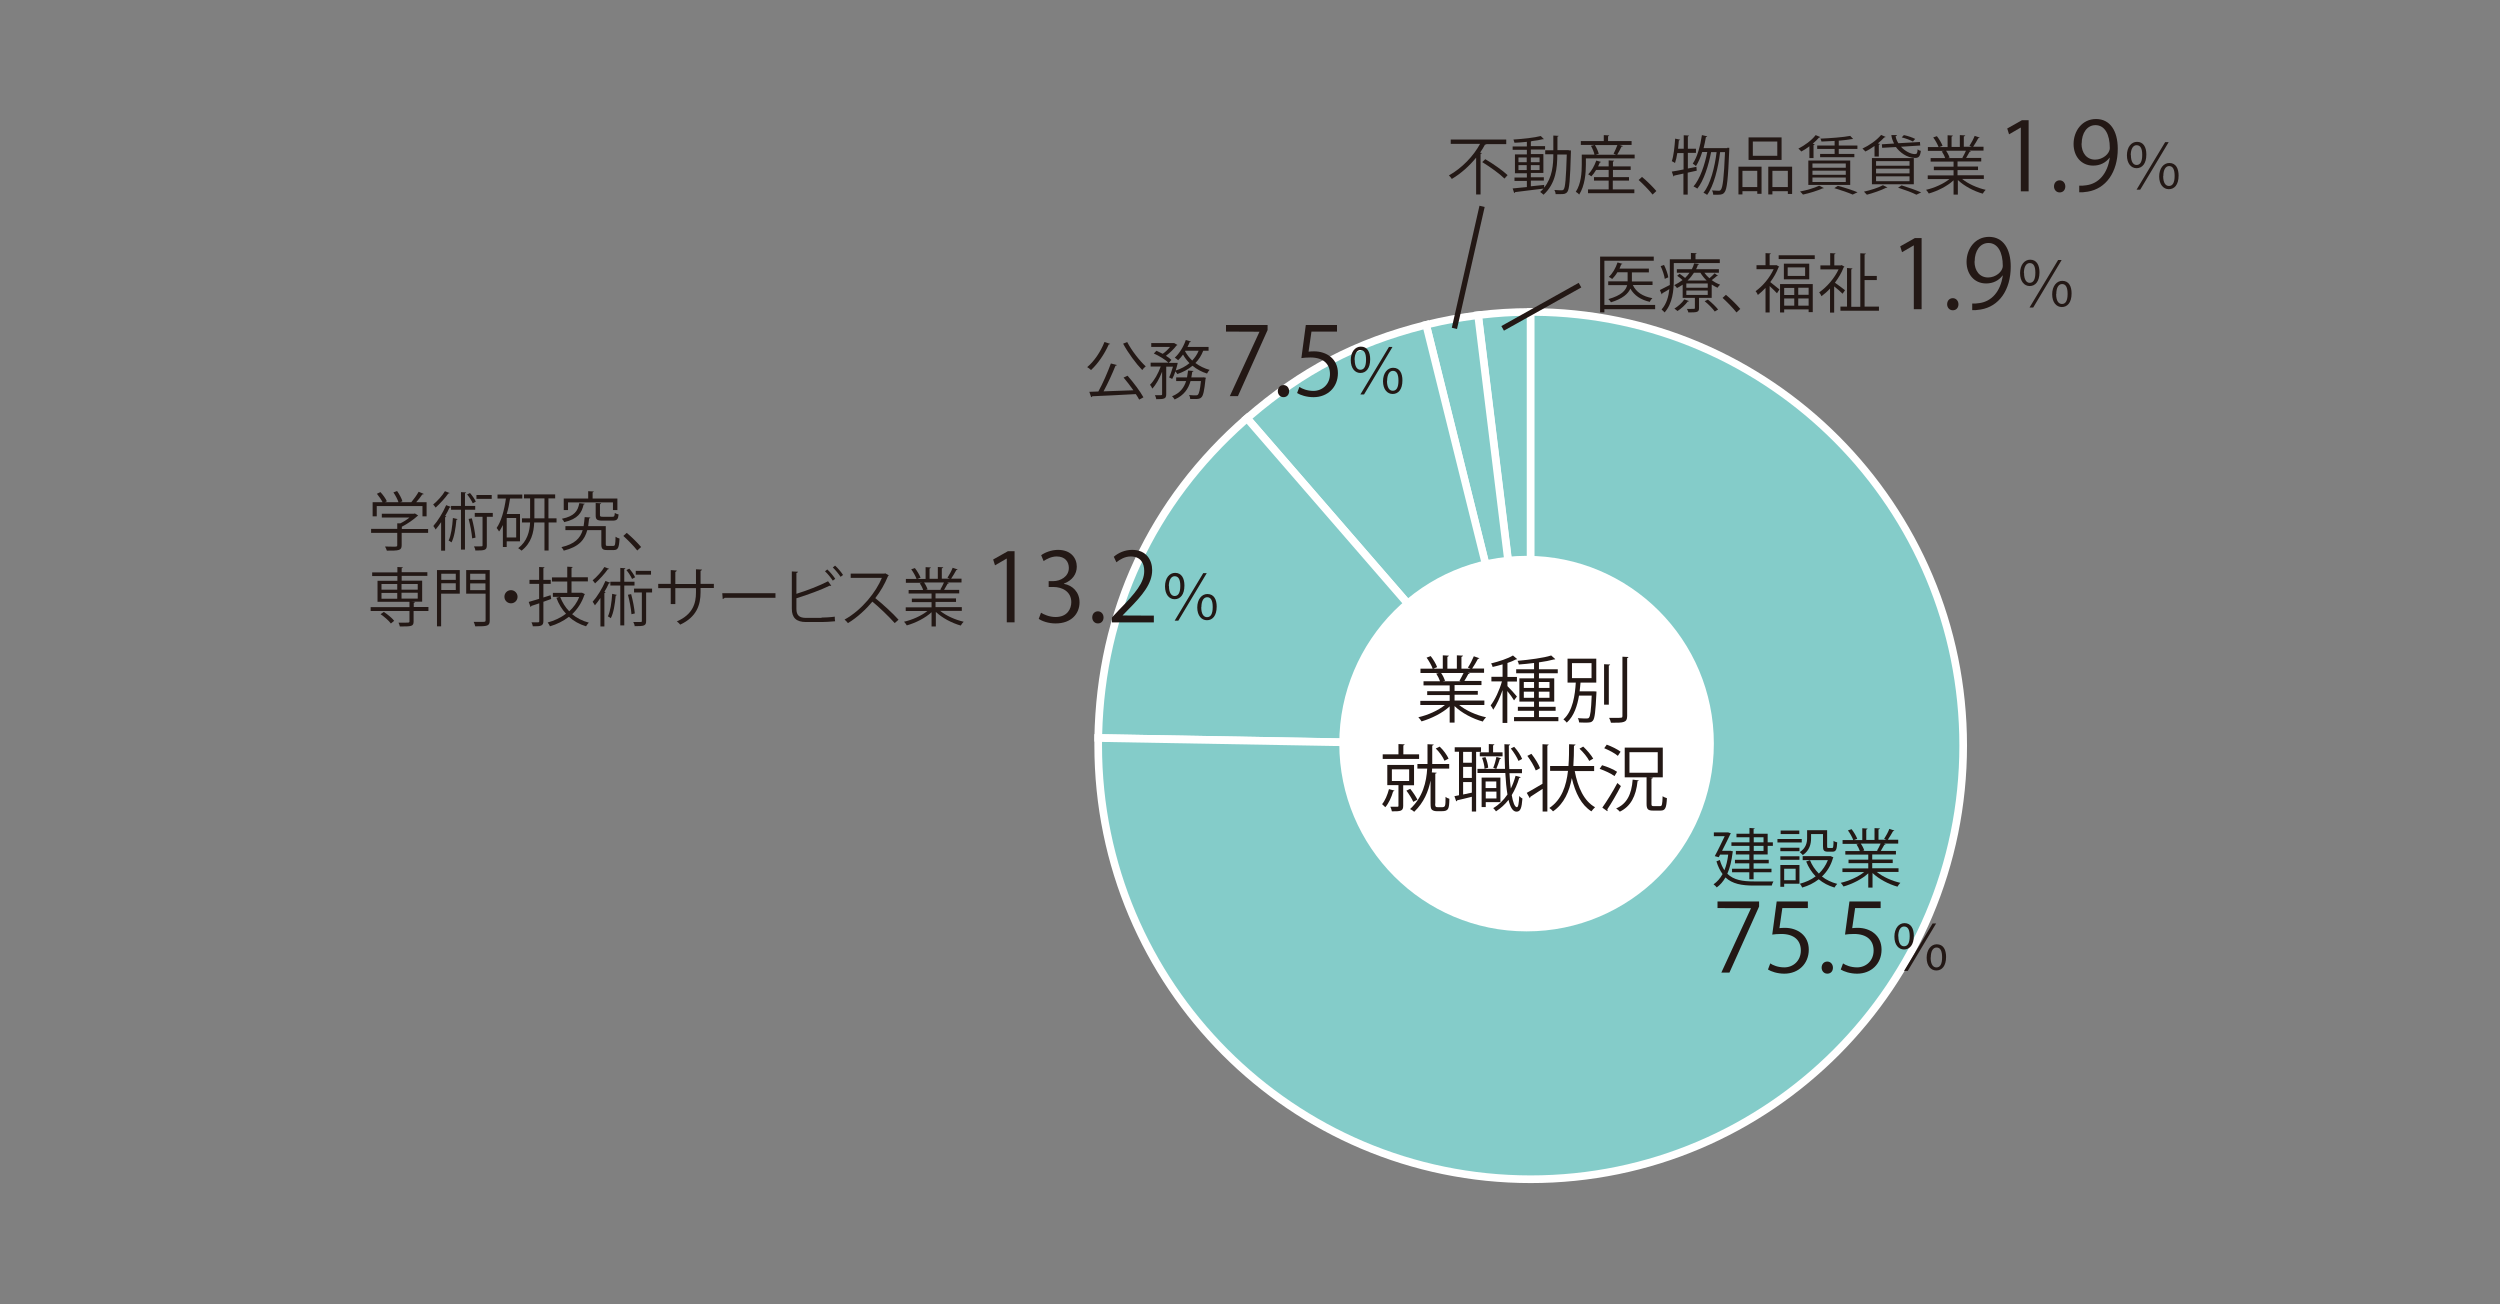 <svg width="230" height="120" viewBox="0 0 230 120" fill="none" xmlns="http://www.w3.org/2000/svg">
<rect x="0" y="0" width="230" height="120" fill="#808080" stroke="none"/>
<mask id="mask0_6974_54314" style="mask-type:luminance" maskUnits="userSpaceOnUse" x="14" y="9" width="203" height="103">
<path d="M217 9H14V111.58H217V9Z" fill="white"/>
</mask>
<g mask="url(#mask0_6974_54314)">
<path d="M140.824 68.594L135.972 28.995C137.603 28.798 139.178 28.699 140.824 28.699V68.594Z" fill="#84CCC9"/>
<path d="M140.472 68.638L135.578 28.686L135.929 28.644C137.575 28.446 139.178 28.348 140.824 28.348H141.176V68.596L140.472 68.638ZM136.365 29.293L140.472 62.856V29.053C139.094 29.053 137.744 29.151 136.365 29.307V29.293Z" fill="white"/>
<path d="M140.824 68.595L131.204 29.884C132.807 29.49 134.34 29.194 135.986 28.996L140.838 68.595H140.824Z" fill="#84CCC9"/>
<path d="M140.486 68.68L130.782 29.631L131.119 29.546C132.723 29.151 134.298 28.855 135.943 28.657L136.295 28.615L141.19 68.567L140.5 68.694L140.486 68.68ZM131.625 30.138L139.783 62.954L135.676 29.391C134.298 29.574 132.976 29.814 131.625 30.138Z" fill="white"/>
<path d="M140.824 68.595L114.719 38.487C119.684 34.158 124.818 31.478 131.204 29.885L140.824 68.595Z" fill="#84CCC9"/>
<path d="M141.513 69.92L114.227 38.444L114.494 38.218C119.53 33.833 124.649 31.153 131.119 29.546L131.457 29.461L131.541 29.799L141.513 69.934V69.92ZM115.212 38.515L140.135 67.255L130.95 30.307C124.86 31.872 119.994 34.425 115.226 38.515H115.212Z" fill="white"/>
<path d="M140.824 68.597L101.034 67.906C101.231 56.299 105.971 46.118 114.719 38.488L140.824 68.597Z" fill="#84CCC9"/>
<path d="M141.598 68.947L100.683 68.228V67.875C100.894 56.156 105.662 45.89 114.494 38.204L114.762 37.978L141.612 68.947H141.598ZM101.4 67.551L140.05 68.228L114.691 38.98C106.28 46.44 101.681 56.297 101.4 67.551Z" fill="white"/>
<path d="M140.824 68.594V28.699C162.793 28.699 180.614 46.567 180.614 68.594C180.614 90.622 162.793 108.49 140.824 108.49C118.854 108.49 101.034 90.622 101.034 68.594C101.034 68.171 101.034 68.312 101.034 67.903L140.824 68.594Z" fill="#84CCC9"/>
<path d="M140.824 108.843C118.686 108.843 100.683 90.792 100.683 68.596V68.426V67.538H101.034L140.472 68.229V28.348H140.824C162.962 28.348 180.965 46.398 180.965 68.596C180.965 90.792 162.962 108.843 140.824 108.843ZM101.386 68.257V68.596C101.386 90.398 119.08 108.138 140.824 108.138C162.568 108.138 180.262 90.398 180.262 68.596C180.262 46.793 162.751 29.236 141.176 29.053V68.948H140.824L101.386 68.257Z" fill="white"/>
<path d="M157.674 68.412C157.674 77.959 149.952 85.687 140.444 85.687C130.936 85.687 123.215 77.945 123.215 68.412C123.215 58.879 130.936 51.137 140.444 51.137C149.952 51.137 157.674 58.879 157.674 68.412Z" fill="white"/>
<path d="M136.548 64.86H134.242C134.86 65.368 135.831 65.805 136.717 65.988C136.619 66.087 136.478 66.256 136.422 66.383C135.493 66.129 134.467 65.594 133.82 64.959V66.482H133.37V64.987C132.723 65.594 131.696 66.101 130.782 66.369C130.725 66.256 130.585 66.087 130.486 65.988C131.358 65.791 132.315 65.368 132.934 64.86H130.669V64.479H133.37V63.944H131.302V63.591H133.37V63.055H130.964V62.674H132.483C132.413 62.463 132.272 62.181 132.132 61.969L132.385 61.913H130.683V61.518H131.808C131.71 61.236 131.471 60.813 131.246 60.503L131.625 60.361C131.865 60.672 132.118 61.095 132.216 61.377L131.865 61.518H132.737V60.291L133.299 60.319C133.299 60.319 133.243 60.418 133.159 60.432V61.518H134.031V60.291L134.607 60.319C134.607 60.319 134.537 60.418 134.453 60.432V61.518H135.296C135.212 61.49 135.114 61.447 135.043 61.419C135.24 61.137 135.465 60.686 135.592 60.376L136.112 60.559C136.112 60.559 136.042 60.615 135.972 60.615C135.831 60.869 135.62 61.25 135.437 61.504H136.534V61.899H135.029L135.226 61.955C135.226 61.955 135.156 62.026 135.085 62.011C134.987 62.195 134.846 62.449 134.72 62.646H136.295V63.027H133.82V63.563H135.958V63.915H133.82V64.451H136.562V64.832L136.548 64.86ZM134.27 62.632C134.382 62.435 134.537 62.153 134.649 61.913H132.582C132.737 62.138 132.877 62.42 132.948 62.632L132.737 62.674H134.382L134.27 62.632Z" fill="#231815"/>
<path d="M138.672 63.109C138.869 63.292 139.432 63.913 139.558 64.082L139.291 64.435C139.178 64.237 138.911 63.856 138.672 63.575V66.508H138.236V63.49C137.997 64.181 137.673 64.872 137.378 65.295C137.336 65.182 137.223 64.999 137.139 64.9C137.533 64.392 137.955 63.49 138.18 62.686H137.209V62.263H138.236V61.121C137.927 61.219 137.617 61.29 137.322 61.36C137.308 61.262 137.237 61.121 137.181 61.036C137.913 60.853 138.742 60.585 139.192 60.303L139.586 60.641C139.586 60.641 139.53 60.669 139.46 60.669C139.249 60.782 138.981 60.895 138.686 60.994V62.277H139.558V62.7H138.686V63.137L138.672 63.109ZM141.569 65.972H143.37V66.353H139.291V65.972H141.133V65.394H139.643V65.027H141.133V64.547H139.783V62.404H141.133V61.939H139.488V61.572H141.133V60.994C140.655 61.05 140.177 61.107 139.727 61.135C139.727 61.036 139.657 60.881 139.614 60.796C140.711 60.698 142.02 60.528 142.709 60.303L143.088 60.641C143.088 60.641 143.046 60.669 143.018 60.669C143.018 60.669 142.99 60.669 142.962 60.669C142.596 60.768 142.118 60.867 141.584 60.937V61.572H143.314V61.939H141.584V62.404H142.99V64.547H141.584V65.027H143.117V65.394H141.584V65.972H141.569ZM140.191 63.292H141.133V62.742H140.191V63.292ZM140.191 64.195H141.133V63.631H140.191V64.195ZM142.554 62.742H141.569V63.292H142.554V62.742ZM142.554 63.631H141.569V64.195H142.554V63.631Z" fill="#231815"/>
<path d="M146.548 63.603H146.647L146.872 63.617C146.872 63.66 146.872 63.716 146.872 63.758C146.788 65.479 146.717 66.085 146.548 66.297C146.408 66.466 146.295 66.48 145.803 66.48C145.648 66.48 145.465 66.48 145.283 66.466C145.269 66.339 145.226 66.17 145.156 66.071C145.494 66.099 145.831 66.099 145.944 66.099C146.07 66.099 146.127 66.099 146.183 66.029C146.309 65.888 146.38 65.38 146.436 63.998H145.269C145.114 64.915 144.818 65.874 144.143 66.48C144.073 66.381 143.932 66.254 143.834 66.184C144.706 65.422 144.903 63.928 144.973 62.799H144.214V60.599H146.858V62.799H145.409C145.381 63.039 145.367 63.321 145.325 63.603H146.548ZM144.622 62.39H146.422V61.008H144.622V62.39ZM147.575 61.107L148.138 61.135C148.138 61.135 148.096 61.22 148.011 61.234V64.83H147.575V61.107ZM149.249 60.416L149.826 60.444C149.826 60.444 149.783 60.529 149.699 60.543V65.874C149.699 66.198 149.601 66.339 149.404 66.409C149.193 66.494 148.827 66.494 148.208 66.494C148.18 66.367 148.11 66.17 148.039 66.043C148.293 66.043 148.518 66.043 148.7 66.043C149.235 66.043 149.263 66.043 149.263 65.874V60.416H149.249Z" fill="#231815"/>
<path d="M128.292 72.74C128.292 72.74 128.222 72.811 128.166 72.811C128.025 73.332 127.758 73.911 127.448 74.263C127.378 74.193 127.237 74.052 127.153 73.981C127.42 73.671 127.645 73.135 127.786 72.599L128.306 72.74H128.292ZM130.557 69.398V69.821H127.209V69.398H128.658V68.453L129.234 68.481C129.234 68.481 129.192 68.566 129.108 68.58V69.398H130.557ZM130.078 72.247H129.094V74.136C129.094 74.63 128.855 74.644 128.053 74.644C128.039 74.531 127.969 74.348 127.912 74.221C128.236 74.221 128.475 74.221 128.559 74.221C128.644 74.221 128.658 74.193 128.658 74.122V72.233H127.631V70.371H130.092V72.233L130.078 72.247ZM128.053 71.852H129.642V70.78H128.053V71.852ZM129.741 72.571C129.994 72.881 130.275 73.304 130.402 73.572L130.022 73.77C129.896 73.488 129.628 73.05 129.389 72.74L129.741 72.571ZM132.033 73.939C132.033 74.221 132.076 74.263 132.287 74.263H132.61C132.976 74.263 132.99 74.221 132.99 73.304C133.074 73.389 133.229 73.459 133.341 73.488C133.327 74.418 133.271 74.63 132.638 74.63H132.188C132.047 74.63 131.879 74.602 131.766 74.517C131.654 74.433 131.611 74.334 131.611 73.882V71.809C131.415 72.811 130.993 73.84 130.106 74.686C130.022 74.602 129.839 74.475 129.727 74.433C130.908 73.347 131.232 71.936 131.302 70.71H130.402V70.286H131.33C131.33 70.131 131.33 69.976 131.33 69.835V68.467L131.907 68.495C131.907 68.495 131.865 68.58 131.766 68.594V69.835C131.766 69.99 131.766 70.131 131.766 70.286H133.327V70.71H131.752C131.752 70.836 131.752 70.949 131.724 71.062C131.963 71.076 132.062 71.09 132.174 71.09C132.174 71.133 132.132 71.161 132.047 71.175V73.939H132.033ZM132.441 68.679C132.793 69.003 133.116 69.454 133.271 69.793L132.891 69.99C132.765 69.666 132.427 69.186 132.09 68.862L132.441 68.693V68.679Z" fill="#231815"/>
<path d="M136.253 69.172H135.803V74.658H135.409V73.304C134.889 73.431 134.396 73.558 134.059 73.629C134.059 73.685 134.017 73.713 133.974 73.727L133.806 73.248L134.228 73.163V69.158H133.834V68.749H136.253V69.158V69.172ZM135.409 69.172H134.607V70.174H135.409V69.172ZM135.409 70.554H134.607V71.57H135.409V70.554ZM134.607 71.951V73.093L135.409 72.924V71.951H134.607ZM138.869 71.104C138.897 71.626 138.939 72.12 138.996 72.543C139.178 72.176 139.319 71.795 139.432 71.372L139.91 71.499C139.91 71.499 139.854 71.57 139.769 71.57C139.6 72.148 139.361 72.684 139.08 73.149C139.192 73.826 139.361 74.263 139.558 74.263C139.671 74.263 139.741 73.939 139.769 73.234C139.854 73.332 139.98 73.431 140.064 73.459C139.994 74.362 139.882 74.672 139.516 74.672C139.178 74.672 138.939 74.263 138.785 73.586C138.461 74.009 138.067 74.362 137.631 74.644C137.575 74.559 137.462 74.418 137.378 74.348C137.884 74.052 138.335 73.615 138.686 73.093C138.588 72.529 138.531 71.852 138.489 71.118H135.929V70.738H138.461C138.433 70.019 138.419 69.243 138.405 68.467L138.939 68.495C138.939 68.495 138.897 68.58 138.813 68.594C138.813 69.328 138.813 70.075 138.855 70.752H140.022V71.133H138.869V71.104ZM136.14 69.215H136.97V68.453L137.491 68.481C137.491 68.481 137.448 68.566 137.364 68.58V69.215H138.236V69.581H136.14V69.215ZM138.039 73.798H136.689V74.249H136.309V71.541H138.039V73.798ZM136.661 69.652C136.801 69.962 136.9 70.371 136.914 70.625L136.576 70.724C136.576 70.456 136.464 70.033 136.351 69.722L136.661 69.652ZM137.659 71.894H136.675V72.501H137.659V71.894ZM136.689 73.459H137.673V72.825H136.689V73.459ZM138.109 69.765C138.109 69.765 138.053 69.821 137.983 69.835C137.913 70.075 137.772 70.484 137.659 70.738L137.378 70.639C137.491 70.371 137.617 69.934 137.673 69.638L138.124 69.765H138.109ZM139.305 68.707C139.614 69.045 139.91 69.497 140.036 69.821L139.699 70.004C139.572 69.68 139.277 69.215 138.996 68.862L139.305 68.707Z" fill="#231815"/>
<path d="M140.444 72.953C140.81 72.756 141.359 72.431 141.907 72.107V68.469L142.484 68.497C142.484 68.497 142.442 68.582 142.357 68.596V74.66H141.921V72.573C141.499 72.855 141.091 73.123 140.796 73.306C140.796 73.348 140.768 73.404 140.74 73.433L140.458 72.939L140.444 72.953ZM140.894 69.357C141.218 69.766 141.555 70.316 141.682 70.669C141.485 70.796 141.387 70.838 141.288 70.88C141.162 70.528 140.824 69.95 140.515 69.54L140.88 69.357H140.894ZM146.661 70.937H144.875C145.156 72.446 145.733 73.701 146.745 74.265C146.633 74.364 146.492 74.533 146.408 74.645C145.48 74.053 144.931 72.967 144.608 71.585C144.382 72.798 143.904 73.94 142.878 74.645C142.807 74.547 142.652 74.406 142.54 74.335C143.679 73.574 144.101 72.29 144.256 70.922H142.61V70.471H144.298C144.354 69.794 144.354 69.103 144.354 68.469L144.959 68.497C144.959 68.497 144.903 68.596 144.804 68.61C144.804 69.202 144.79 69.837 144.748 70.471H146.661V70.922V70.937ZM145.648 68.68C146 69.005 146.394 69.47 146.577 69.794L146.211 70.006C146.056 69.681 145.662 69.202 145.311 68.878L145.662 68.68H145.648Z" fill="#231815"/>
<path d="M147.392 70.4C147.871 70.541 148.475 70.795 148.771 71.006L148.532 71.401C148.236 71.175 147.646 70.894 147.167 70.738L147.392 70.4ZM147.42 74.292C147.8 73.756 148.391 72.811 148.799 72.036C149.052 72.247 149.08 72.275 149.122 72.318C148.743 73.051 148.236 73.925 147.871 74.461C147.885 74.49 147.899 74.518 147.899 74.546C147.899 74.574 147.899 74.602 147.871 74.631L147.42 74.306V74.292ZM147.828 68.51C148.264 68.665 148.827 68.947 149.094 69.159L148.841 69.54C148.574 69.3 148.025 69.018 147.589 68.835L147.828 68.496V68.51ZM150.782 71.782C150.782 71.782 150.726 71.867 150.655 71.867C150.515 73.249 150.022 74.193 149.024 74.673C148.954 74.588 148.799 74.447 148.686 74.377C149.671 73.954 150.107 73.079 150.205 71.725L150.782 71.796V71.782ZM151.935 73.94C151.935 74.137 151.963 74.165 152.146 74.165H152.737C152.906 74.165 152.934 74.024 152.962 73.249C153.061 73.333 153.229 73.39 153.356 73.432C153.314 74.334 153.201 74.574 152.779 74.574H152.076C151.598 74.574 151.485 74.433 151.485 73.94V71.514H149.474V68.778H152.976V71.514H151.682L152.062 71.542C152.062 71.585 152.02 71.627 151.935 71.641V73.954V73.94ZM149.91 71.091H152.512V69.201H149.91V71.091Z" fill="#231815"/>
</g>
<path d="M159.221 78.271L159.446 78.342C159.446 78.342 159.418 78.398 159.404 78.412C159.305 79.202 159.151 79.865 158.912 80.386C159.502 80.965 160.332 81.092 161.345 81.092C161.57 81.092 162.864 81.092 163.159 81.092C163.089 81.19 163.019 81.374 163.005 81.472H161.345C160.234 81.472 159.376 81.317 158.743 80.725C158.518 81.12 158.251 81.416 157.941 81.642C157.885 81.557 157.73 81.416 157.646 81.36C157.969 81.134 158.251 80.824 158.476 80.415C158.251 80.104 158.054 79.724 157.913 79.244L158.222 79.117C158.335 79.498 158.476 79.808 158.644 80.062C158.813 79.653 158.926 79.188 158.996 78.624H158.251L158.124 78.864L157.758 78.765C158.068 78.201 158.419 77.453 158.673 76.931H157.674V76.579H158.982L159.235 76.663C159.235 76.692 159.207 76.72 159.193 76.734C159.01 77.115 158.729 77.707 158.433 78.271H159.221ZM160.951 78.285V77.82H159.291V77.496H160.951V77.03H159.756V76.706H160.951V76.17L161.443 76.212C161.443 76.212 161.401 76.283 161.331 76.283V76.706H162.625V77.496H163.103V77.82H162.625V78.61H161.331V79.103H162.723V79.427H161.331V79.921H162.976V80.246H161.331V80.894H160.937V80.246H159.348V79.921H160.937V79.427H159.615V79.103H160.937V78.61H159.699V78.285H160.937H160.951ZM161.345 77.03V77.496H162.245V77.03H161.345ZM162.245 78.285V77.82H161.345V78.285H162.245Z" fill="#231815"/>
<path d="M165.761 77.185V77.509H163.525V77.185H165.761ZM165.55 79.582V81.302H164.144V81.585H163.792V79.582H165.55ZM163.792 78.313V77.989H165.55V78.313H163.792ZM163.792 79.103V78.778H165.55V79.103H163.792ZM165.536 76.409V76.733H163.82V76.409H165.536ZM165.199 79.921H164.144V80.978H165.199V79.921ZM166.619 76.748V77.114C166.619 77.622 166.493 78.242 165.86 78.665C165.803 78.595 165.649 78.454 165.578 78.397C166.155 78.017 166.254 77.523 166.254 77.1V76.381H168.096V77.862C168.096 77.989 168.11 78.017 168.223 78.017H168.546C168.659 78.017 168.673 77.946 168.687 77.354C168.757 77.424 168.926 77.481 169.024 77.495C168.996 78.186 168.898 78.355 168.588 78.355H168.166C167.815 78.355 167.716 78.242 167.716 77.862V76.733H166.619V76.748ZM168.42 78.764L168.673 78.877C168.673 78.877 168.645 78.919 168.631 78.948C168.434 79.653 168.068 80.217 167.618 80.64C168.012 80.95 168.49 81.176 169.024 81.317C168.94 81.401 168.827 81.556 168.771 81.655C168.209 81.486 167.73 81.232 167.322 80.894C166.872 81.246 166.352 81.5 165.803 81.655C165.761 81.556 165.663 81.387 165.592 81.302C166.113 81.162 166.605 80.95 167.041 80.626C166.675 80.245 166.38 79.794 166.169 79.258L166.521 79.145C166.704 79.61 166.985 80.019 167.337 80.372C167.688 80.033 167.969 79.624 168.166 79.131H165.846V78.764H168.434H168.42Z" fill="#231815"/>
<path d="M174.707 80.219H172.667C173.216 80.67 174.074 81.051 174.833 81.22C174.749 81.305 174.622 81.46 174.566 81.573C173.75 81.347 172.85 80.868 172.273 80.317V81.657H171.88V80.346C171.303 80.882 170.403 81.333 169.601 81.558C169.545 81.46 169.432 81.305 169.348 81.22C170.107 81.051 170.951 80.67 171.5 80.233H169.503V79.894H171.88V79.415H170.065V79.091H171.88V78.625H169.77V78.301H171.106C171.05 78.118 170.923 77.864 170.797 77.68L171.022 77.638H169.517V77.285H170.501C170.417 77.046 170.206 76.665 170.009 76.397L170.346 76.284C170.557 76.552 170.782 76.933 170.867 77.173L170.557 77.285H171.331V76.2L171.823 76.228C171.823 76.228 171.767 76.312 171.697 76.327V77.271H172.456V76.186L172.963 76.214C172.963 76.214 172.906 76.298 172.822 76.312V77.257H173.553C173.483 77.229 173.384 77.201 173.342 77.173C173.511 76.919 173.722 76.524 173.82 76.256L174.285 76.411C174.285 76.411 174.228 76.468 174.158 76.468C174.031 76.693 173.849 77.018 173.68 77.257H174.636V77.61H173.314L173.483 77.666C173.483 77.666 173.413 77.723 173.356 77.723C173.272 77.878 173.145 78.103 173.033 78.287H174.425V78.611H172.245V79.076H174.13V79.401H172.245V79.88H174.664V80.219H174.707ZM172.695 78.245C172.794 78.075 172.934 77.821 173.019 77.61H171.19C171.331 77.807 171.458 78.061 171.514 78.245L171.331 78.287H172.78L172.681 78.259L172.695 78.245Z" fill="#231815"/>
<path d="M158.011 82.936H161.837V83.401L159.108 89.479H158.363L161.092 83.556L158.011 83.542V82.936Z" fill="#231815"/>
<path d="M166.324 82.936V83.542H163.975L163.708 85.389C163.848 85.375 163.989 85.361 164.214 85.361C165.367 85.361 166.408 86.052 166.408 87.364C166.408 88.675 165.452 89.578 164.158 89.578C163.511 89.578 162.948 89.38 162.653 89.197L162.864 88.633C163.103 88.802 163.581 88.999 164.158 88.999C164.974 88.999 165.677 88.393 165.677 87.448C165.677 86.546 165.1 85.925 163.877 85.925C163.525 85.925 163.258 85.953 163.047 85.982L163.455 82.936H166.324Z" fill="#231815"/>
<path d="M167.59 89.027C167.59 88.689 167.815 88.463 168.11 88.463C168.405 88.463 168.63 88.703 168.63 89.027C168.63 89.351 168.434 89.577 168.11 89.577C167.787 89.577 167.59 89.309 167.59 89.027Z" fill="#231815"/>
<path d="M173.019 82.936V83.542H170.67L170.403 85.389C170.543 85.375 170.684 85.361 170.909 85.361C172.062 85.361 173.103 86.052 173.103 87.364C173.103 88.675 172.147 89.578 170.853 89.578C170.206 89.578 169.643 89.38 169.348 89.197L169.559 88.633C169.798 88.802 170.276 88.999 170.853 88.999C171.669 88.999 172.372 88.393 172.372 87.448C172.372 86.546 171.795 85.925 170.571 85.925C170.22 85.925 169.953 85.953 169.742 85.982L170.149 82.936H173.019Z" fill="#231815"/>
<path d="M176.071 86.098C176.071 86.93 175.691 87.353 175.171 87.353C174.678 87.353 174.285 86.93 174.285 86.169C174.285 85.407 174.692 84.928 175.213 84.928C175.804 84.928 176.071 85.421 176.071 86.084V86.098ZM174.65 86.141C174.65 86.775 174.875 87.057 175.171 87.057C175.508 87.057 175.691 86.761 175.691 86.126C175.691 85.548 175.536 85.238 175.171 85.238C174.861 85.238 174.636 85.562 174.636 86.155L174.65 86.141ZM175.171 89.328L177.801 84.956H178.124L175.508 89.328H175.185H175.171ZM179.039 88.03C179.039 88.876 178.659 89.285 178.138 89.285C177.646 89.285 177.252 88.862 177.252 88.115C177.252 87.367 177.66 86.874 178.181 86.874C178.814 86.874 179.039 87.41 179.039 88.03ZM177.618 88.087C177.618 88.721 177.843 89.003 178.152 89.003C178.49 89.003 178.673 88.707 178.673 88.073C178.673 87.494 178.518 87.17 178.167 87.17C177.843 87.17 177.632 87.494 177.632 88.087H177.618Z" fill="#231815"/>
<path d="M92.623 57.256V51.39H92.609L91.54 52.01L91.371 51.474L92.722 50.713H93.341V57.256H92.637H92.623Z" fill="#231815"/>
<path d="M97.898 53.719C98.657 53.846 99.318 54.466 99.318 55.411C99.318 56.454 98.573 57.357 97.11 57.357C96.463 57.357 95.858 57.145 95.563 56.934L95.774 56.37C96.013 56.525 96.533 56.765 97.11 56.765C98.207 56.765 98.559 56.003 98.559 55.397C98.559 54.438 97.743 54.001 96.899 54.001H96.477V53.465H96.899C97.532 53.465 98.334 53.07 98.334 52.252C98.334 51.688 97.996 51.194 97.209 51.194C96.73 51.194 96.28 51.434 96.013 51.617L95.788 51.081C96.097 50.842 96.716 50.588 97.335 50.588C98.531 50.588 99.065 51.349 99.065 52.139C99.065 52.816 98.643 53.408 97.884 53.69V53.719H97.898Z" fill="#231815"/>
<path d="M100.486 56.806C100.486 56.468 100.711 56.242 101.006 56.242C101.301 56.242 101.526 56.482 101.526 56.806C101.526 57.117 101.329 57.356 101.006 57.356C100.683 57.356 100.486 57.088 100.486 56.806Z" fill="#231815"/>
<path d="M106.154 57.258H102.3V56.807L102.933 56.13C104.48 54.551 105.268 53.606 105.268 52.534C105.268 51.829 104.958 51.194 104.016 51.194C103.496 51.194 103.017 51.476 102.708 51.73L102.469 51.222C102.877 50.87 103.467 50.588 104.157 50.588C105.479 50.588 105.999 51.547 105.999 52.449C105.999 53.676 105.141 54.734 103.791 56.088L103.27 56.624L106.154 56.638V57.23V57.258Z" fill="#231815"/>
<path d="M108.967 53.874C108.967 54.706 108.587 55.129 108.067 55.129C107.574 55.129 107.181 54.706 107.181 53.944C107.181 53.183 107.588 52.703 108.109 52.703C108.7 52.703 108.967 53.197 108.967 53.859V53.874ZM107.546 53.916C107.546 54.55 107.771 54.833 108.067 54.833C108.404 54.833 108.587 54.536 108.587 53.902C108.587 53.324 108.432 53.013 108.067 53.013C107.757 53.013 107.532 53.338 107.532 53.93L107.546 53.916ZM108.067 57.103L110.697 52.731H111.02L108.404 57.103H108.081H108.067ZM111.935 55.806C111.935 56.652 111.555 57.061 111.034 57.061C110.542 57.061 110.148 56.638 110.148 55.89C110.148 55.143 110.556 54.649 111.077 54.649C111.709 54.649 111.935 55.185 111.935 55.806ZM110.514 55.862C110.514 56.497 110.739 56.779 111.048 56.779C111.386 56.779 111.569 56.483 111.569 55.848C111.569 55.27 111.414 54.945 111.062 54.945C110.739 54.945 110.528 55.27 110.528 55.862H110.514Z" fill="#231815"/>
<path d="M39.387 48.657V49.024H36.954V50.166C36.954 50.66 36.673 50.66 35.59 50.66C35.562 50.547 35.477 50.378 35.421 50.279C35.716 50.279 35.984 50.293 36.166 50.293C36.504 50.293 36.546 50.293 36.546 50.166V49.024H34.141V48.657H36.546V48.149H36.828C37.123 48.008 37.432 47.811 37.671 47.614H35.126V47.261H38.093L38.164 47.233L38.473 47.43C38.473 47.43 38.417 47.472 38.389 47.487C38.037 47.811 37.489 48.192 36.968 48.46V48.671H39.401L39.387 48.657ZM34.661 46.556V47.501H34.282V46.203H35.196C35.083 45.978 34.872 45.667 34.675 45.428L34.999 45.273C35.238 45.526 35.491 45.879 35.59 46.119L35.421 46.203H36.659C36.574 45.935 36.377 45.569 36.194 45.301L36.532 45.174C36.743 45.47 36.954 45.865 37.024 46.119L36.813 46.203H37.84C38.065 45.935 38.361 45.526 38.515 45.244C38.881 45.385 38.937 45.414 38.979 45.442C38.965 45.484 38.909 45.498 38.853 45.484C38.712 45.696 38.501 45.978 38.29 46.203H39.247V47.501H38.867V46.556H34.647H34.661Z" fill="#231815"/>
<path d="M41.37 45.359C41.37 45.359 41.3 45.415 41.244 45.401C40.977 45.796 40.484 46.332 40.077 46.698C40.02 46.614 39.922 46.487 39.851 46.416C40.245 46.092 40.695 45.598 40.934 45.19L41.37 45.359ZM40.583 48.038C40.414 48.292 40.245 48.518 40.077 48.715C40.034 48.63 39.936 48.475 39.865 48.391C40.273 47.939 40.737 47.192 41.047 46.473L41.483 46.642C41.483 46.642 41.427 46.698 41.356 46.698C41.244 46.952 41.103 47.22 40.949 47.474L41.061 47.516C41.061 47.516 41.019 47.587 40.949 47.587V50.661H40.583V48.052V48.038ZM42.102 47.756C42.102 47.756 42.06 47.812 41.989 47.827C41.919 48.602 41.792 49.42 41.539 49.9C41.469 49.843 41.356 49.773 41.272 49.73C41.497 49.279 41.61 48.461 41.666 47.657L42.102 47.756ZM43.719 46.896H42.777V50.562H42.411V46.896H41.497V46.543H42.411V45.274L42.889 45.302C42.889 45.302 42.847 45.373 42.777 45.387V46.543H43.719V46.896ZM43.241 45.359C43.452 45.598 43.677 45.923 43.776 46.148L43.494 46.303C43.396 46.078 43.185 45.739 42.974 45.486L43.241 45.359ZM43.438 49.519C43.396 49.025 43.269 48.306 43.114 47.742C43.34 47.7 43.382 47.686 43.41 47.686C43.565 48.25 43.705 48.983 43.747 49.462L43.438 49.533V49.519ZM45.337 47.192V47.544H44.788V50.167C44.788 50.619 44.605 50.647 43.733 50.647C43.733 50.534 43.663 50.379 43.607 50.266C43.804 50.266 43.972 50.266 44.099 50.266C44.38 50.266 44.394 50.266 44.394 50.167V47.544H43.677V47.192H45.323H45.337ZM45.238 45.542V45.895H43.832V45.542H45.238Z" fill="#231815"/>
<path d="M47.854 49.8H46.617V50.321H46.265V48.305C46.153 48.516 46.054 48.728 45.913 48.897C45.871 48.812 45.759 48.657 45.688 48.573C46.11 47.98 46.392 46.951 46.546 45.865H45.773V45.498H48.051V45.865H46.926C46.856 46.359 46.757 46.838 46.617 47.289H47.84V49.8H47.854ZM47.489 49.447V47.656H46.617V49.447H47.489ZM51.202 47.684V48.065H50.471V50.646H50.091V48.065H49.148C49.106 48.996 48.881 49.969 47.981 50.66C47.911 50.589 47.77 50.491 47.672 50.434C48.516 49.786 48.727 48.897 48.769 48.065H48.023V47.684H48.769V45.851H48.206V45.484H51.075V45.851H50.456V47.684H51.188H51.202ZM49.163 47.684H50.091V45.851H49.163V47.684Z" fill="#231815"/>
<path d="M55.731 50.055C55.731 50.21 55.759 50.224 55.914 50.224H56.42C56.589 50.224 56.617 50.111 56.631 49.378C56.715 49.448 56.884 49.519 56.997 49.547C56.955 50.393 56.856 50.605 56.462 50.605H55.857C55.435 50.605 55.323 50.492 55.323 50.069V48.771H54.029C53.79 49.66 53.27 50.309 51.863 50.661C51.835 50.562 51.722 50.421 51.652 50.337C52.876 50.055 53.382 49.519 53.607 48.771H52.018V48.405H53.691C53.734 48.151 53.762 47.869 53.79 47.573C54.184 47.601 54.254 47.601 54.31 47.615C54.31 47.657 54.268 47.686 54.198 47.7C54.17 47.953 54.142 48.179 54.113 48.405H55.731V50.069V50.055ZM53.804 46.346C53.804 46.346 53.762 46.416 53.691 46.416C53.523 47.178 53.171 47.742 51.905 48.038C51.877 47.939 51.764 47.798 51.694 47.728C52.847 47.488 53.157 47.023 53.298 46.289L53.804 46.346ZM52.257 46.219V46.924H51.863V45.866H54.113V45.19L54.634 45.218C54.634 45.218 54.592 45.288 54.521 45.302V45.866H56.8V46.924H56.392V46.219H52.257ZM54.803 46.275L55.309 46.303C55.309 46.303 55.281 46.374 55.196 46.388V47.389C55.196 47.516 55.239 47.544 55.478 47.544H56.336C56.504 47.544 56.547 47.502 56.561 47.192C56.645 47.248 56.8 47.305 56.912 47.333C56.87 47.77 56.758 47.897 56.378 47.897H55.435C54.915 47.897 54.803 47.798 54.803 47.404V46.275Z" fill="#231815"/>
<path d="M57.658 49.025C58.094 49.378 58.67 49.956 58.98 50.323L58.628 50.647C58.333 50.266 57.742 49.66 57.348 49.307L57.658 49.025Z" fill="#231815"/>
<path d="M39.415 55.859V56.211H38.051V57.184C38.051 57.41 37.995 57.523 37.812 57.579C37.629 57.636 37.306 57.636 36.785 57.636C36.771 57.537 36.715 57.396 36.659 57.283C36.898 57.283 37.123 57.283 37.292 57.283C37.629 57.283 37.671 57.283 37.671 57.17V56.211H34.099V55.859H37.671V55.365H34.732V53.433H36.56V52.996H34.239V52.658H36.56V52.164L37.067 52.192C37.067 52.192 37.038 52.263 36.954 52.277V52.644H39.317V52.982H36.954V53.419H38.839V55.351H37.784L38.178 55.379C38.178 55.422 38.136 55.45 38.065 55.464V55.845H39.429L39.415 55.859ZM35.956 57.354C35.773 57.1 35.365 56.747 35.013 56.508L35.309 56.296C35.66 56.522 36.068 56.86 36.265 57.114L35.956 57.368V57.354ZM35.097 53.729V54.251H36.546V53.729H35.097ZM35.097 54.547V55.083H36.546V54.547H35.097ZM38.431 53.729H36.94V54.251H38.431V53.729ZM38.431 55.069V54.533H36.94V55.069H38.431Z" fill="#231815"/>
<path d="M42.299 52.461V54.619H40.583V57.623H40.203V52.447H42.299V52.461ZM41.933 52.786H40.597V53.35H41.933V52.786ZM40.597 54.281H41.933V53.66H40.597V54.281ZM45.056 52.461V57.073C45.056 57.609 44.844 57.623 43.719 57.623C43.705 57.51 43.635 57.327 43.579 57.214C43.832 57.214 44.071 57.214 44.254 57.214C44.633 57.214 44.676 57.214 44.676 57.059V54.619H42.889V52.447H45.07L45.056 52.461ZM44.662 52.786H43.255V53.35H44.662V52.786ZM43.255 54.295H44.662V53.674H43.255V54.295Z" fill="#231815"/>
<path d="M47.615 54.899C47.615 55.238 47.348 55.506 47.011 55.506C46.673 55.506 46.406 55.238 46.406 54.899C46.406 54.561 46.673 54.293 47.011 54.293C47.348 54.293 47.615 54.575 47.615 54.899Z" fill="#231815"/>
<path d="M50.696 55.11L49.992 55.364V57.141C49.992 57.564 49.795 57.635 49.022 57.62C49.008 57.522 48.952 57.367 48.895 57.254C49.177 57.254 49.43 57.254 49.5 57.254C49.57 57.254 49.613 57.226 49.613 57.141V55.505C49.331 55.604 49.078 55.688 48.881 55.745C48.881 55.787 48.853 55.83 48.811 55.844L48.642 55.378C48.909 55.308 49.247 55.209 49.599 55.096V53.714H48.712V53.348H49.599V52.163L50.105 52.191C50.105 52.191 50.063 52.262 49.992 52.276V53.348H50.667V53.714H49.992V54.969L50.653 54.758L50.71 55.096L50.696 55.11ZM53.565 54.546L53.818 54.659C53.818 54.659 53.776 54.701 53.762 54.73C53.523 55.449 53.129 56.041 52.636 56.507C53.059 56.859 53.579 57.127 54.17 57.282C54.085 57.367 53.973 57.522 53.916 57.62C53.312 57.437 52.777 57.141 52.341 56.746C51.821 57.141 51.23 57.437 50.597 57.62C50.555 57.522 50.456 57.353 50.386 57.268C50.977 57.113 51.568 56.845 52.074 56.464C51.694 56.055 51.399 55.576 51.188 54.998L51.469 54.913H50.864V54.546H52.187V53.503H50.78V53.122H52.187V52.135L52.693 52.163C52.693 52.163 52.665 52.233 52.58 52.248V53.108H54.085V53.489H52.58V54.532H53.579L53.565 54.546ZM51.539 54.927C51.736 55.421 52.004 55.872 52.369 56.239C52.763 55.886 53.087 55.449 53.283 54.927H51.539Z" fill="#231815"/>
<path d="M56.04 52.333C56.04 52.333 55.97 52.39 55.914 52.376C55.646 52.77 55.154 53.306 54.746 53.673C54.69 53.588 54.592 53.462 54.521 53.391C54.915 53.067 55.365 52.573 55.604 52.164L56.04 52.333ZM55.239 55.013C55.07 55.267 54.901 55.492 54.732 55.69C54.69 55.605 54.592 55.45 54.521 55.365C54.929 54.914 55.393 54.167 55.703 53.447L56.139 53.617C56.139 53.617 56.083 53.673 56.012 53.673C55.9 53.927 55.759 54.195 55.604 54.449L55.717 54.491C55.717 54.491 55.675 54.561 55.604 54.561V57.636H55.239V55.027V55.013ZM56.758 54.731C56.758 54.731 56.715 54.787 56.645 54.801C56.575 55.577 56.448 56.395 56.195 56.874C56.125 56.818 56.012 56.747 55.928 56.705C56.153 56.254 56.265 55.436 56.322 54.632L56.758 54.731ZM58.375 53.87H57.433V57.537H57.067V53.87H56.153V53.518H57.067V52.249L57.545 52.277C57.545 52.277 57.503 52.347 57.433 52.361V53.518H58.375V53.87ZM57.897 52.319C58.108 52.559 58.333 52.883 58.431 53.109L58.15 53.264C58.052 53.038 57.841 52.7 57.63 52.446L57.897 52.319ZM58.094 56.493C58.052 56 57.925 55.281 57.77 54.717C57.995 54.674 58.038 54.66 58.066 54.66C58.22 55.224 58.361 55.958 58.403 56.437L58.094 56.508V56.493ZM59.992 54.153V54.505H59.444V57.128C59.444 57.579 59.261 57.608 58.389 57.608C58.389 57.495 58.319 57.34 58.263 57.227C58.459 57.227 58.628 57.227 58.755 57.227C59.036 57.227 59.05 57.227 59.05 57.128V54.505H58.333V54.153H59.978H59.992ZM59.894 52.517V52.869H58.488V52.517H59.894Z" fill="#231815"/>
<path d="M65.675 54.096H64.451V54.504C64.451 55.633 64.1 56.761 62.581 57.466C62.51 57.367 62.384 57.254 62.271 57.17C63.762 56.521 64.029 55.477 64.029 54.519V54.11H62.13V55.576H61.708V54.11H60.555V53.715H61.708V52.446L62.271 52.488C62.271 52.488 62.215 52.601 62.13 52.615V53.729H64.029V52.375L64.592 52.403C64.592 52.403 64.535 52.502 64.451 52.516V53.715H65.675V54.11V54.096Z" fill="#231815"/>
<path d="M66.448 54.576H71.343V54.999H66.673C66.673 54.999 66.561 55.098 66.491 55.112L66.448 54.576Z" fill="#231815"/>
<path d="M75.562 56.818C75.802 56.818 76.42 56.79 76.8 56.733C76.8 56.86 76.8 57.029 76.828 57.156C76.434 57.199 75.858 57.227 75.619 57.227H74.156C73.27 57.227 72.848 56.846 72.848 56V52.573L73.425 52.601C73.425 52.601 73.368 52.7 73.27 52.714V54.632C74.17 54.35 75.408 53.885 76.181 53.475L76.477 53.885C76.477 53.885 76.434 53.899 76.406 53.899C76.378 53.899 76.35 53.899 76.322 53.885C75.619 54.237 74.283 54.731 73.27 55.041V56.028C73.27 56.62 73.551 56.846 74.156 56.846H75.591L75.562 56.818ZM76.111 52.39C76.378 52.629 76.674 52.996 76.842 53.25L76.617 53.419C76.449 53.165 76.153 52.785 75.9 52.559L76.111 52.39ZM76.828 52.037C77.096 52.277 77.391 52.629 77.56 52.897L77.335 53.067C77.166 52.813 76.856 52.432 76.617 52.206L76.828 52.037Z" fill="#231815"/>
<path d="M81.765 52.94C81.765 52.94 81.723 52.996 81.695 53.01C81.385 53.758 81.006 54.406 80.527 55.027C81.16 55.534 82.131 56.409 82.665 57.015L82.314 57.325C81.793 56.733 80.851 55.831 80.26 55.351C79.74 55.986 78.854 56.832 78.01 57.325C77.954 57.241 77.799 57.086 77.7 57.001C79.318 56.113 80.612 54.434 81.132 53.165H78.263V52.77H81.371L81.442 52.742L81.779 52.94H81.765Z" fill="#231815"/>
<path d="M88.53 56.197H86.491C87.04 56.649 87.897 57.029 88.657 57.199C88.573 57.283 88.446 57.438 88.39 57.551C87.574 57.325 86.674 56.846 86.097 56.296V57.636H85.703V56.324C85.127 56.86 84.227 57.311 83.425 57.537C83.368 57.438 83.256 57.283 83.172 57.199C83.931 57.029 84.775 56.649 85.324 56.211H83.326V55.873H85.703V55.394H83.889V55.069H85.703V54.604H83.594V54.279H84.93C84.874 54.096 84.747 53.842 84.62 53.659L84.845 53.617H83.34V53.264H84.325C84.241 53.024 84.03 52.644 83.833 52.376L84.17 52.263C84.381 52.531 84.606 52.911 84.691 53.151L84.381 53.264H85.155V52.178L85.647 52.206C85.647 52.206 85.591 52.291 85.52 52.305V53.25H86.28V52.164L86.786 52.192C86.786 52.192 86.73 52.277 86.646 52.291V53.236H87.377C87.307 53.208 87.208 53.165 87.166 53.151C87.335 52.897 87.546 52.502 87.644 52.235L88.108 52.39C88.108 52.39 88.052 52.446 87.982 52.446C87.855 52.672 87.672 52.996 87.504 53.236H88.46V53.588H87.138L87.307 53.645C87.307 53.645 87.236 53.701 87.18 53.701C87.096 53.856 86.969 54.082 86.857 54.265H88.249V54.59H86.069V55.055H87.954V55.379H86.069V55.859H88.488V56.197H88.53ZM86.519 54.223C86.618 54.054 86.758 53.8 86.843 53.588H85.014C85.155 53.786 85.281 54.04 85.338 54.223L85.155 54.265H86.603L86.505 54.237L86.519 54.223Z" fill="#231815"/>
<path d="M112.792 29.898H116.618V30.364L113.89 36.442H113.144L115.873 30.519L112.792 30.505V29.898Z" fill="#231815"/>
<path d="M117.56 35.99C117.56 35.651 117.786 35.426 118.081 35.426C118.376 35.426 118.601 35.666 118.601 35.99C118.601 36.3 118.404 36.54 118.081 36.54C117.757 36.54 117.56 36.272 117.56 35.99Z" fill="#231815"/>
<path d="M123.004 29.898V30.505H120.655L120.388 32.352C120.528 32.338 120.669 32.324 120.894 32.324C122.047 32.324 123.088 33.015 123.088 34.327C123.088 35.638 122.132 36.541 120.838 36.541C120.191 36.541 119.628 36.343 119.333 36.16L119.544 35.596C119.783 35.765 120.261 35.962 120.838 35.962C121.653 35.962 122.357 35.356 122.357 34.411C122.357 33.509 121.78 32.888 120.556 32.888C120.205 32.888 119.937 32.916 119.727 32.944L120.134 29.898H123.004Z" fill="#231815"/>
<path d="M126.056 33.059C126.056 33.891 125.676 34.314 125.156 34.314C124.663 34.314 124.27 33.891 124.27 33.13C124.27 32.368 124.677 31.889 125.198 31.889C125.789 31.889 126.056 32.382 126.056 33.045V33.059ZM124.635 33.102C124.635 33.736 124.86 34.018 125.156 34.018C125.493 34.018 125.676 33.722 125.676 33.087C125.676 32.509 125.521 32.199 125.156 32.199C124.846 32.199 124.621 32.523 124.621 33.116L124.635 33.102ZM125.156 36.289L127.786 31.917H128.109L125.493 36.289H125.17H125.156ZM129.023 34.991C129.023 35.837 128.644 36.246 128.123 36.246C127.631 36.246 127.237 35.823 127.237 35.076C127.237 34.328 127.645 33.835 128.165 33.835C128.798 33.835 129.023 34.371 129.023 34.991ZM127.603 35.033C127.603 35.668 127.828 35.95 128.137 35.95C128.475 35.95 128.658 35.654 128.658 35.019C128.658 34.441 128.503 34.117 128.151 34.117C127.842 34.117 127.617 34.441 127.617 35.033H127.603Z" fill="#231815"/>
<path d="M102.145 31.633C102.145 31.633 102.075 31.689 102.005 31.689C101.611 32.577 101.006 33.466 100.373 34.044C100.289 33.959 100.134 33.833 100.021 33.776C100.654 33.254 101.259 32.366 101.611 31.463L102.131 31.633H102.145ZM102.764 33.579C102.764 33.579 102.694 33.649 102.624 33.649C102.342 34.354 101.92 35.285 101.526 36.004C102.356 35.976 103.327 35.948 104.269 35.906C103.988 35.511 103.664 35.074 103.369 34.735L103.735 34.566C104.283 35.186 104.902 36.018 105.197 36.554L104.804 36.766C104.733 36.625 104.621 36.441 104.494 36.258C103.017 36.343 101.456 36.413 100.486 36.456C100.486 36.498 100.429 36.526 100.387 36.54L100.218 36.047L101.048 36.018C101.456 35.285 101.92 34.213 102.202 33.438L102.75 33.579H102.764ZM103.692 31.449C104.1 32.239 104.846 33.198 105.408 33.706C105.296 33.79 105.155 33.931 105.085 34.044C104.536 33.48 103.777 32.465 103.327 31.618L103.707 31.463L103.692 31.449Z" fill="#231815"/>
<path d="M111.189 32.268H110.697C110.528 32.706 110.289 33.086 109.979 33.397C110.359 33.679 110.809 33.904 111.288 34.031C111.203 34.102 111.105 34.257 111.048 34.37C110.556 34.215 110.106 33.975 109.712 33.65C109.318 33.975 108.854 34.229 108.32 34.412C108.278 34.341 108.207 34.243 108.137 34.158C108.053 34.426 107.954 34.666 107.842 34.863L107.56 34.722C107.687 34.468 107.799 34.088 107.912 33.735H107.293V36.273C107.293 36.697 107.096 36.725 106.379 36.725C106.365 36.626 106.309 36.457 106.252 36.358C106.407 36.358 106.548 36.358 106.66 36.358C106.899 36.358 106.913 36.358 106.913 36.259V34.2C106.674 34.807 106.351 35.399 106.013 35.752C105.971 35.639 105.873 35.484 105.802 35.399C106.182 35.032 106.562 34.355 106.787 33.721H105.858V33.368H107.504C107.209 33.086 106.632 32.734 106.154 32.522L106.393 32.268C106.576 32.353 106.787 32.452 106.97 32.55C107.223 32.381 107.462 32.142 107.645 31.916H105.915V31.563H108.024L108.32 31.733C108.32 31.761 108.264 31.775 108.235 31.789C108.01 32.099 107.631 32.466 107.265 32.734C107.476 32.861 107.645 32.988 107.771 33.114L107.532 33.383H108.348C108.348 33.467 108.207 33.947 108.165 34.088C108.643 33.932 109.079 33.707 109.431 33.411C109.206 33.171 108.995 32.917 108.84 32.621C108.7 32.818 108.545 32.988 108.39 33.143C108.32 33.072 108.179 32.974 108.081 32.903C108.489 32.536 108.882 31.916 109.093 31.281L109.572 31.422C109.572 31.422 109.515 31.493 109.445 31.479C109.389 31.62 109.333 31.775 109.248 31.916H111.189V32.268ZM110.711 34.708L110.936 34.75C110.936 34.75 110.936 34.835 110.908 34.863C110.795 35.963 110.697 36.4 110.528 36.556C110.401 36.682 110.275 36.711 109.923 36.711C109.797 36.711 109.656 36.711 109.501 36.711C109.501 36.598 109.459 36.443 109.389 36.344C109.656 36.372 109.895 36.372 109.994 36.372C110.092 36.372 110.148 36.372 110.205 36.316C110.317 36.203 110.401 35.864 110.486 35.061H109.529C109.333 35.752 108.939 36.372 108.067 36.753C108.024 36.668 107.912 36.527 107.828 36.457C108.573 36.161 108.939 35.653 109.122 35.061H108.207V34.722H109.206C109.248 34.511 109.276 34.299 109.304 34.088L109.811 34.13C109.811 34.13 109.754 34.2 109.684 34.215C109.656 34.384 109.642 34.553 109.6 34.722H110.683L110.711 34.708ZM109.051 32.268L109.023 32.311C109.192 32.621 109.417 32.917 109.684 33.171C109.923 32.917 110.134 32.621 110.275 32.268H109.051Z" fill="#231815"/>
<mask id="mask1_6974_54314" style="mask-type:luminance" maskUnits="userSpaceOnUse" x="14" y="9" width="203" height="103">
<path d="M217 9H14V111.58H217V9Z" fill="white"/>
</mask>
<g mask="url(#mask1_6974_54314)">
<path d="M185.916 17.604V11.738H185.902L184.833 12.358L184.665 11.822L186.015 11.06H186.634V17.604H185.93H185.916Z" fill="#231815"/>
<path d="M188.968 17.154C188.968 16.816 189.193 16.59 189.489 16.59C189.784 16.59 190.009 16.83 190.009 17.154C190.009 17.464 189.812 17.704 189.489 17.704C189.165 17.704 188.968 17.436 188.968 17.154Z" fill="#231815"/>
<path d="M194.074 14.517C193.722 14.968 193.216 15.236 192.569 15.236C191.458 15.236 190.769 14.362 190.769 13.248C190.769 12.049 191.556 10.949 192.836 10.949C194.116 10.949 194.834 12.021 194.834 13.685C194.834 15.857 193.736 17.366 192.063 17.634C191.753 17.69 191.472 17.704 191.289 17.69V17.084C191.472 17.098 191.683 17.084 191.964 17.041C193.061 16.886 193.891 15.998 194.102 14.503H194.074V14.517ZM191.5 13.206C191.5 14.094 191.992 14.686 192.752 14.686C193.455 14.686 194.102 14.15 194.102 13.614C194.102 12.359 193.638 11.513 192.78 11.513C192.021 11.513 191.514 12.232 191.514 13.206H191.5Z" fill="#231815"/>
<path d="M197.464 14.219C197.464 15.051 197.084 15.474 196.564 15.474C196.071 15.474 195.677 15.051 195.677 14.29C195.677 13.528 196.085 13.049 196.606 13.049C197.197 13.049 197.464 13.542 197.464 14.205V14.219ZM196.043 14.262C196.043 14.896 196.268 15.178 196.564 15.178C196.901 15.178 197.084 14.882 197.084 14.248C197.084 13.669 196.929 13.359 196.564 13.359C196.254 13.359 196.029 13.683 196.029 14.276L196.043 14.262ZM196.564 17.449L199.194 13.077H199.517L196.901 17.449H196.578H196.564ZM200.431 16.151C200.431 16.997 200.052 17.406 199.531 17.406C199.039 17.406 198.645 16.983 198.645 16.236C198.645 15.489 199.053 14.995 199.573 14.995C200.206 14.995 200.431 15.531 200.431 16.151ZM199.011 16.194C199.011 16.828 199.236 17.11 199.545 17.11C199.883 17.11 200.066 16.814 200.066 16.18C200.066 15.601 199.911 15.277 199.559 15.277C199.25 15.277 199.025 15.601 199.025 16.194H199.011Z" fill="#231815"/>
<path d="M138.574 13.263H136.759C136.759 13.263 136.675 13.319 136.619 13.305C136.492 13.545 136.337 13.799 136.168 14.039L136.337 14.081C136.337 14.081 136.295 14.151 136.211 14.151V17.889H135.803V14.504C135.198 15.251 134.424 15.956 133.566 16.464C133.51 16.365 133.384 16.21 133.299 16.14C134.509 15.463 135.564 14.349 136.168 13.235H133.468V12.84H138.574V13.235V13.263ZM138.405 16.422C137.983 15.999 137.083 15.35 136.365 14.913L136.647 14.645C137.35 15.054 138.25 15.688 138.7 16.112L138.405 16.436V16.422Z" fill="#231815"/>
<path d="M144.312 13.839H144.523C144.523 13.839 144.523 13.937 144.523 13.98C144.453 16.56 144.382 17.392 144.2 17.646C144.045 17.858 143.848 17.858 143.595 17.858C143.454 17.858 143.285 17.858 143.117 17.858C143.117 17.745 143.06 17.576 143.004 17.477C143.299 17.505 143.567 17.505 143.693 17.505C143.764 17.505 143.82 17.491 143.862 17.421C144.003 17.251 144.073 16.448 144.143 14.219H143.271C143.271 15.432 143.145 16.885 142.005 17.914C141.935 17.844 141.794 17.731 141.696 17.66C141.809 17.562 141.907 17.449 142.005 17.35C141.035 17.477 140.022 17.59 139.389 17.674C139.389 17.717 139.347 17.745 139.305 17.759L139.164 17.336C139.516 17.308 139.966 17.265 140.472 17.209V16.645H139.333V16.335H140.472V15.94H139.375V14.205H140.472V13.782H139.164V13.472H140.472V13.049C140.093 13.091 139.699 13.119 139.333 13.133C139.319 13.049 139.263 12.922 139.235 12.837C140.107 12.781 141.176 12.668 141.752 12.513L142.048 12.809C142.048 12.809 142.02 12.809 141.991 12.809C141.977 12.809 141.949 12.809 141.935 12.809C141.668 12.88 141.316 12.936 140.936 12.978C140.922 12.992 140.894 13.007 140.838 13.007V13.444H142.146V13.754H140.838V14.177H141.991V15.912H140.838V16.306H142.034V16.617H140.838V17.139C141.232 17.096 141.654 17.054 142.062 17.012V17.265C142.821 16.321 142.906 15.15 142.906 14.191H142.16V13.825H142.906V12.471L143.398 12.499C143.398 12.499 143.356 12.569 143.285 12.569V13.81H144.34L144.312 13.839ZM139.699 14.487V14.925H140.458V14.487H139.699ZM139.699 15.644H140.458V15.192H139.699V15.644ZM141.64 14.487H140.838V14.925H141.64V14.487ZM141.64 15.644V15.192H140.838V15.644H141.64Z" fill="#231815"/>
<path d="M149.305 13.445C149.305 13.445 149.249 13.502 149.179 13.487C149.08 13.699 148.925 14.009 148.785 14.221H150.388V14.573H145.901V15.151C145.901 15.941 145.803 17.098 145.283 17.901C145.226 17.817 145.058 17.69 144.973 17.648C145.465 16.9 145.522 15.857 145.522 15.151V14.221H146.689C146.647 13.995 146.506 13.657 146.366 13.417L146.703 13.332H145.437V12.98H147.547V12.43L148.053 12.458C148.053 12.458 148.011 12.528 147.941 12.543V12.98H150.107V13.332H148.982L149.333 13.445H149.305ZM148.377 16.618V17.422H150.36V17.774H146.098V17.422H147.997V16.618H146.647V16.294H147.997V15.631H146.844C146.717 15.857 146.563 16.054 146.408 16.223C146.337 16.167 146.197 16.082 146.112 16.04C146.408 15.758 146.689 15.264 146.858 14.771L147.294 14.898C147.294 14.898 147.238 14.954 147.181 14.954C147.139 15.067 147.083 15.194 147.027 15.306H147.997V14.757L148.503 14.785C148.503 14.785 148.475 14.855 148.391 14.869V15.306H150.023V15.631H148.391V16.294H149.868V16.618H148.391H148.377ZM148.447 14.15C148.56 13.925 148.714 13.586 148.799 13.346H146.731C146.886 13.6 147.041 13.939 147.083 14.15L146.788 14.235H148.686L148.461 14.15H148.447Z" fill="#231815"/>
<path d="M151.063 16.277C151.499 16.63 152.076 17.208 152.385 17.575L152.034 17.899C151.738 17.518 151.148 16.912 150.754 16.559L151.063 16.277Z" fill="#231815"/>
<path d="M156.099 15.701L155.269 15.885V17.901H154.875V15.969C154.551 16.04 154.256 16.11 154.031 16.153C154.031 16.195 153.989 16.223 153.961 16.237L153.806 15.786C154.101 15.744 154.467 15.673 154.889 15.589V14.08H154.312C154.256 14.432 154.186 14.757 154.101 14.996C154.031 14.94 153.89 14.869 153.806 14.827C153.975 14.348 154.059 13.53 154.115 12.754L154.58 12.853C154.58 12.853 154.523 12.909 154.453 12.923C154.439 13.163 154.411 13.431 154.383 13.685H154.903V12.444L155.395 12.472C155.395 12.472 155.353 12.543 155.283 12.557V13.685H156.028V14.066H155.283V15.504L156.07 15.349L156.099 15.687V15.701ZM158.883 13.6H159.094C159.094 13.6 159.094 13.713 159.094 13.755C158.982 16.505 158.883 17.408 158.658 17.69C158.546 17.845 158.419 17.916 158.04 17.916C157.913 17.916 157.758 17.916 157.618 17.916C157.618 17.803 157.575 17.633 157.505 17.521C157.772 17.535 157.997 17.549 158.11 17.549C158.208 17.549 158.265 17.535 158.321 17.45C158.49 17.253 158.602 16.392 158.701 13.995H158.251C158.082 15.419 157.674 17.098 157.055 17.93C156.971 17.859 156.83 17.774 156.717 17.732C157.364 16.956 157.758 15.377 157.927 13.995H157.421C157.196 15.194 156.746 16.632 156.155 17.351C156.07 17.281 155.916 17.21 155.803 17.154C156.394 16.477 156.844 15.165 157.069 13.981H156.605C156.45 14.475 156.253 14.926 156.028 15.278C155.958 15.208 155.817 15.109 155.733 15.053C156.141 14.475 156.422 13.459 156.577 12.43L157.069 12.543C157.069 12.543 157.013 12.613 156.942 12.613C156.886 12.951 156.816 13.29 156.731 13.628H158.926L158.883 13.6Z" fill="#231815"/>
<path d="M159.938 17.887V15.334H162.062V17.83H161.668V17.59H160.304V17.887H159.924H159.938ZM161.668 15.715H160.304V17.21H161.668V15.715ZM163.905 12.641V14.714H160.867V12.641H163.905ZM163.511 14.333V13.021H161.26V14.333H163.511ZM162.681 15.334H164.875V17.844H164.481V17.59H163.061V17.887H162.681V15.334ZM163.061 17.21H164.481V15.715H163.061V17.21Z" fill="#231815"/>
<path d="M166.464 14.545V13.459C166.225 13.643 165.972 13.812 165.719 13.939C165.649 13.868 165.536 13.727 165.452 13.671C166.014 13.389 166.661 12.923 167.041 12.43L167.477 12.613C167.477 12.613 167.407 12.669 167.351 12.655C167.182 12.839 166.999 13.036 166.774 13.219L166.957 13.276C166.957 13.276 166.915 13.346 166.844 13.346V14.545H166.464ZM167.787 17.309C167.787 17.309 167.73 17.337 167.66 17.337C167.196 17.549 166.464 17.774 165.874 17.901C165.817 17.831 165.691 17.69 165.606 17.619C166.197 17.506 166.929 17.295 167.365 17.083L167.787 17.295V17.309ZM166.366 17.013V14.771H170.22V17.013H166.366ZM166.746 15.039V15.434H169.812V15.039H166.746ZM166.746 15.701V16.082H169.812V15.701H166.746ZM166.746 16.336V16.745H169.812V16.336H166.746ZM168.785 13.389V12.966C168.377 12.994 167.955 13.008 167.576 13.022C167.562 12.951 167.519 12.825 167.477 12.754C168.434 12.712 169.587 12.627 170.22 12.5L170.487 12.782C170.487 12.782 170.445 12.796 170.417 12.796C170.417 12.796 170.389 12.796 170.375 12.796C170.079 12.853 169.671 12.895 169.235 12.937H169.165V13.389H170.881V13.699H169.165V14.164H170.6V14.46H167.449V14.164H168.785V13.699H167.182V13.389H168.785ZM170.445 17.901C170.065 17.732 169.418 17.506 168.757 17.309L169.081 17.098C169.742 17.267 170.459 17.506 170.895 17.69L170.445 17.901Z" fill="#231815"/>
<path d="M172.456 14.417V13.429C172.175 13.627 171.894 13.81 171.612 13.937C171.542 13.867 171.429 13.726 171.345 13.669C171.95 13.387 172.639 12.922 173.061 12.414L173.483 12.597C173.483 12.597 173.413 12.654 173.356 12.64C173.188 12.823 172.977 13.021 172.766 13.19L172.962 13.246C172.962 13.246 172.92 13.317 172.85 13.317V14.402H172.47L172.456 14.417ZM173.638 17.251C173.638 17.251 173.567 17.293 173.511 17.279C173.047 17.519 172.33 17.759 171.753 17.914C171.683 17.843 171.556 17.702 171.486 17.632C172.062 17.505 172.794 17.279 173.23 17.04L173.652 17.251H173.638ZM172.217 16.955V14.543H176.071V16.955H172.217ZM172.597 14.825V15.249H175.677V14.825H172.597ZM172.597 15.517V15.954H175.677V15.517H172.597ZM172.597 16.222V16.673H175.677V16.222H172.597ZM173.145 13.274L174.256 13.204C174.13 12.964 174.031 12.696 174.003 12.428H174.524C174.524 12.428 174.482 12.527 174.397 12.527C174.425 12.752 174.524 12.978 174.65 13.176L176.633 13.063L176.662 13.387L174.889 13.5C175.269 13.909 175.775 14.177 176.183 14.177C176.352 14.177 176.408 14.078 176.422 13.74C176.507 13.81 176.619 13.867 176.718 13.881C176.648 14.402 176.521 14.529 176.183 14.529C175.424 14.529 174.763 13.993 174.425 13.528L173.159 13.599L173.131 13.288L173.145 13.274ZM176.31 17.914C175.93 17.716 175.283 17.477 174.622 17.265L174.946 17.054C175.593 17.251 176.31 17.505 176.746 17.702L176.31 17.914ZM175.157 12.428C175.508 12.499 175.958 12.654 176.197 12.781L175.986 13.021C175.761 12.893 175.311 12.724 174.96 12.64L175.157 12.428Z" fill="#231815"/>
<path d="M182.555 16.463H180.515C181.064 16.914 181.922 17.295 182.681 17.464C182.597 17.549 182.47 17.704 182.414 17.817C181.598 17.591 180.698 17.112 180.122 16.562V17.901H179.728V16.59C179.151 17.126 178.251 17.577 177.449 17.803C177.393 17.704 177.28 17.549 177.196 17.464C177.956 17.295 178.799 16.914 179.348 16.477H177.351V16.139H179.728V15.659H177.913V15.335H179.728V14.869H177.618V14.545H178.954C178.898 14.362 178.771 14.108 178.645 13.925L178.87 13.882H177.365V13.53H178.349C178.265 13.29 178.054 12.909 177.857 12.641L178.195 12.528C178.406 12.796 178.631 13.177 178.715 13.417L178.406 13.53H179.179V12.444L179.671 12.472C179.671 12.472 179.615 12.557 179.545 12.571V13.516H180.304V12.43L180.811 12.458C180.811 12.458 180.754 12.543 180.67 12.557V13.502H181.401C181.331 13.473 181.233 13.431 181.191 13.417C181.359 13.163 181.57 12.768 181.669 12.5L182.133 12.655C182.133 12.655 182.077 12.712 182.006 12.712C181.88 12.937 181.697 13.262 181.528 13.502H182.484V13.854H181.162L181.331 13.91C181.331 13.91 181.261 13.967 181.205 13.967C181.12 14.122 180.994 14.348 180.881 14.531H182.274V14.855H180.093V15.321H181.978V15.645H180.093V16.125H182.513V16.463H182.555ZM180.544 14.503C180.642 14.334 180.783 14.08 180.867 13.868H179.039C179.179 14.066 179.306 14.319 179.362 14.503L179.179 14.545H180.628L180.529 14.517L180.544 14.503Z" fill="#231815"/>
</g>
<path d="M176.071 28.446V22.579H176.057L174.988 23.2L174.819 22.664L176.169 21.902H176.788V28.446H176.085H176.071Z" fill="#231815"/>
<path d="M179.137 27.996C179.137 27.657 179.362 27.432 179.657 27.432C179.953 27.432 180.178 27.671 180.178 27.996C180.178 28.306 179.981 28.546 179.657 28.546C179.334 28.546 179.137 28.278 179.137 27.996Z" fill="#231815"/>
<path d="M184.229 25.359C183.877 25.81 183.371 26.078 182.724 26.078C181.612 26.078 180.923 25.204 180.923 24.09C180.923 22.891 181.711 21.791 182.991 21.791C184.271 21.791 184.988 22.863 184.988 24.527C184.988 26.699 183.891 28.207 182.217 28.476C181.908 28.532 181.627 28.546 181.444 28.532V27.925C181.627 27.94 181.838 27.925 182.119 27.883C183.216 27.728 184.046 26.84 184.257 25.345H184.229V25.359ZM181.655 24.047C181.655 24.936 182.147 25.528 182.906 25.528C183.61 25.528 184.257 24.992 184.257 24.456C184.257 23.201 183.793 22.355 182.935 22.355C182.175 22.355 181.669 23.074 181.669 24.047H181.655Z" fill="#231815"/>
<path d="M187.632 25.061C187.632 25.893 187.253 26.316 186.732 26.316C186.24 26.316 185.846 25.893 185.846 25.132C185.846 24.37 186.254 23.891 186.774 23.891C187.365 23.891 187.632 24.384 187.632 25.047V25.061ZM186.212 25.103C186.212 25.738 186.437 26.02 186.732 26.02C187.07 26.02 187.253 25.724 187.253 25.089C187.253 24.511 187.098 24.201 186.732 24.201C186.423 24.201 186.198 24.525 186.198 25.117L186.212 25.103ZM186.718 28.291L189.348 23.919H189.672L187.056 28.291H186.732H186.718ZM190.586 26.993C190.586 27.839 190.206 28.248 189.686 28.248C189.194 28.248 188.8 27.825 188.8 27.078C188.8 26.33 189.208 25.837 189.728 25.837C190.361 25.837 190.586 26.373 190.586 26.993ZM189.165 27.049C189.165 27.684 189.39 27.966 189.7 27.966C190.037 27.966 190.22 27.67 190.22 27.035C190.22 26.457 190.066 26.133 189.714 26.133C189.39 26.133 189.179 26.457 189.179 27.049H189.165Z" fill="#231815"/>
<path d="M152.273 28.066V28.446H147.603V28.743H147.21V23.609H152.146V23.99H147.603V28.052H152.273V28.066ZM152.034 25.866V26.218H150.219C150.515 26.867 151.134 27.276 152.02 27.431C151.935 27.502 151.823 27.657 151.781 27.77C150.951 27.586 150.346 27.177 149.994 26.557C149.783 27.022 149.305 27.473 148.208 27.812C148.166 27.727 148.053 27.586 147.969 27.516C149.193 27.177 149.587 26.698 149.699 26.232H147.955V25.88H149.741V25.048H148.799C148.658 25.288 148.489 25.499 148.321 25.668C148.25 25.598 148.11 25.527 148.011 25.471C148.349 25.175 148.644 24.667 148.813 24.145L149.263 24.272C149.263 24.272 149.221 24.329 149.15 24.329C149.108 24.456 149.052 24.582 148.996 24.709H151.696V25.062H150.135V25.894H152.034V25.866Z" fill="#231815"/>
<path d="M158.208 24.202H153.989V25.768C153.989 26.684 153.876 27.925 153.145 28.743C153.089 28.673 152.934 28.532 152.864 28.475C153.342 27.939 153.511 27.248 153.581 26.6C153.342 26.755 153.103 26.882 152.934 26.98C152.934 27.023 152.92 27.065 152.878 27.079L152.709 26.684C152.948 26.571 153.272 26.402 153.623 26.219C153.623 26.064 153.623 25.909 153.623 25.768V23.85H155.564V23.271L156.099 23.3C156.099 23.3 156.056 23.37 155.986 23.384V23.85H158.222V24.202H158.208ZM153.089 24.372C153.272 24.738 153.44 25.218 153.483 25.514C153.243 25.627 153.201 25.641 153.159 25.655C153.117 25.345 152.962 24.865 152.779 24.484L153.089 24.372ZM156.802 25.091C156.928 25.26 157.083 25.443 157.266 25.598C157.435 25.457 157.632 25.274 157.744 25.147L158.054 25.373C158.054 25.373 157.997 25.401 157.941 25.401C157.829 25.5 157.646 25.655 157.477 25.768C157.716 25.951 157.983 26.092 158.251 26.191C158.166 26.261 158.068 26.388 158.011 26.473C157.829 26.402 157.66 26.289 157.477 26.177V27.403H156.31V28.348C156.31 28.729 156.127 28.743 155.325 28.743C155.311 28.63 155.241 28.503 155.198 28.419C155.325 28.419 155.438 28.419 155.55 28.419C155.93 28.419 155.93 28.419 155.93 28.334V27.403H154.805V26.191C154.65 26.303 154.467 26.402 154.284 26.501C154.228 26.416 154.115 26.289 154.031 26.233C154.312 26.092 154.566 25.937 154.791 25.768C154.65 25.627 154.467 25.485 154.298 25.373L154.523 25.189C154.692 25.302 154.875 25.443 155.03 25.57C155.184 25.415 155.325 25.26 155.438 25.091H154.27V24.766H155.649C155.747 24.583 155.817 24.414 155.86 24.23L156.324 24.287C156.324 24.287 156.281 24.357 156.211 24.357C156.169 24.498 156.113 24.625 156.042 24.766H158.138V25.091H156.83H156.802ZM155.381 27.7C155.381 27.7 155.325 27.756 155.269 27.742C155.03 28.066 154.664 28.405 154.326 28.616C154.256 28.546 154.13 28.447 154.045 28.391C154.369 28.193 154.748 27.869 154.959 27.544L155.395 27.7H155.381ZM157.111 26.473V26.078H155.142V26.473H157.111ZM157.111 27.136V26.727H155.142V27.136H157.111ZM155.845 25.091C155.691 25.33 155.494 25.584 155.255 25.81H157.013C156.788 25.598 156.591 25.345 156.436 25.091H155.845ZM157.758 28.659C157.575 28.391 157.168 27.982 156.83 27.714L157.125 27.559C157.463 27.826 157.871 28.221 158.068 28.475L157.758 28.659Z" fill="#231815"/>
<path d="M158.785 27.123C159.221 27.476 159.798 28.054 160.107 28.421L159.755 28.745C159.46 28.364 158.869 27.758 158.476 27.405L158.785 27.123Z" fill="#231815"/>
<path d="M163.441 24.387L163.694 24.542C163.694 24.542 163.652 24.584 163.623 24.599C163.441 25.078 163.173 25.544 162.864 25.952C163.103 26.136 163.581 26.531 163.708 26.629L163.483 26.982C163.342 26.827 163.047 26.545 162.808 26.319V28.745H162.428V26.488C162.203 26.728 161.964 26.954 161.725 27.137C161.682 27.024 161.584 26.855 161.514 26.785C162.147 26.347 162.808 25.572 163.173 24.768H161.598V24.401H162.428V23.287L162.92 23.315C162.92 23.315 162.892 23.386 162.808 23.4V24.401H163.441V24.387ZM163.637 23.485H166.957V23.837H163.637V23.485ZM163.764 28.745V26.136H166.774V28.716H166.394V28.463H164.144V28.745H163.764ZM164.116 24.26H166.45V25.699H164.116V24.26ZM165.072 26.488H164.144V27.137H165.072V26.488ZM164.144 28.124H165.072V27.461H164.144V28.124ZM166.071 25.388V24.599H164.467V25.388H166.071ZM166.394 27.123V26.474H165.438V27.123H166.394ZM165.438 28.124H166.394V27.461H165.438V28.124Z" fill="#231815"/>
<path d="M169.685 24.542C169.685 24.542 169.643 24.599 169.615 24.599C169.432 25.092 169.137 25.572 168.813 26.009C169.081 26.192 169.601 26.587 169.742 26.7L169.517 27.024C169.362 26.869 169.024 26.559 168.743 26.347V28.759H168.363V26.545C168.11 26.827 167.829 27.067 167.576 27.25C167.533 27.137 167.435 26.968 167.365 26.897C168.04 26.432 168.757 25.628 169.151 24.782H167.477V24.415H168.377V23.287L168.87 23.315C168.87 23.315 168.842 23.386 168.757 23.4V24.415H169.362L169.432 24.387L169.699 24.542H169.685ZM171.542 28.209H172.864V28.59H169.32V28.209H169.925V24.655L170.431 24.697C170.431 24.697 170.403 24.768 170.318 24.782V28.223H171.148V23.301L171.669 23.329C171.669 23.329 171.626 23.4 171.542 23.414V25.388H172.667V25.769H171.542V28.223V28.209Z" fill="#231815"/>
<path d="M134.045 30.266L133.566 30.153L136.112 18.928L136.59 19.041L134.045 30.266Z" fill="#231815"/>
<path d="M138.363 30.421L138.124 29.998L145.24 26.021L145.48 26.445L138.363 30.421Z" fill="#231815"/>
</svg>
